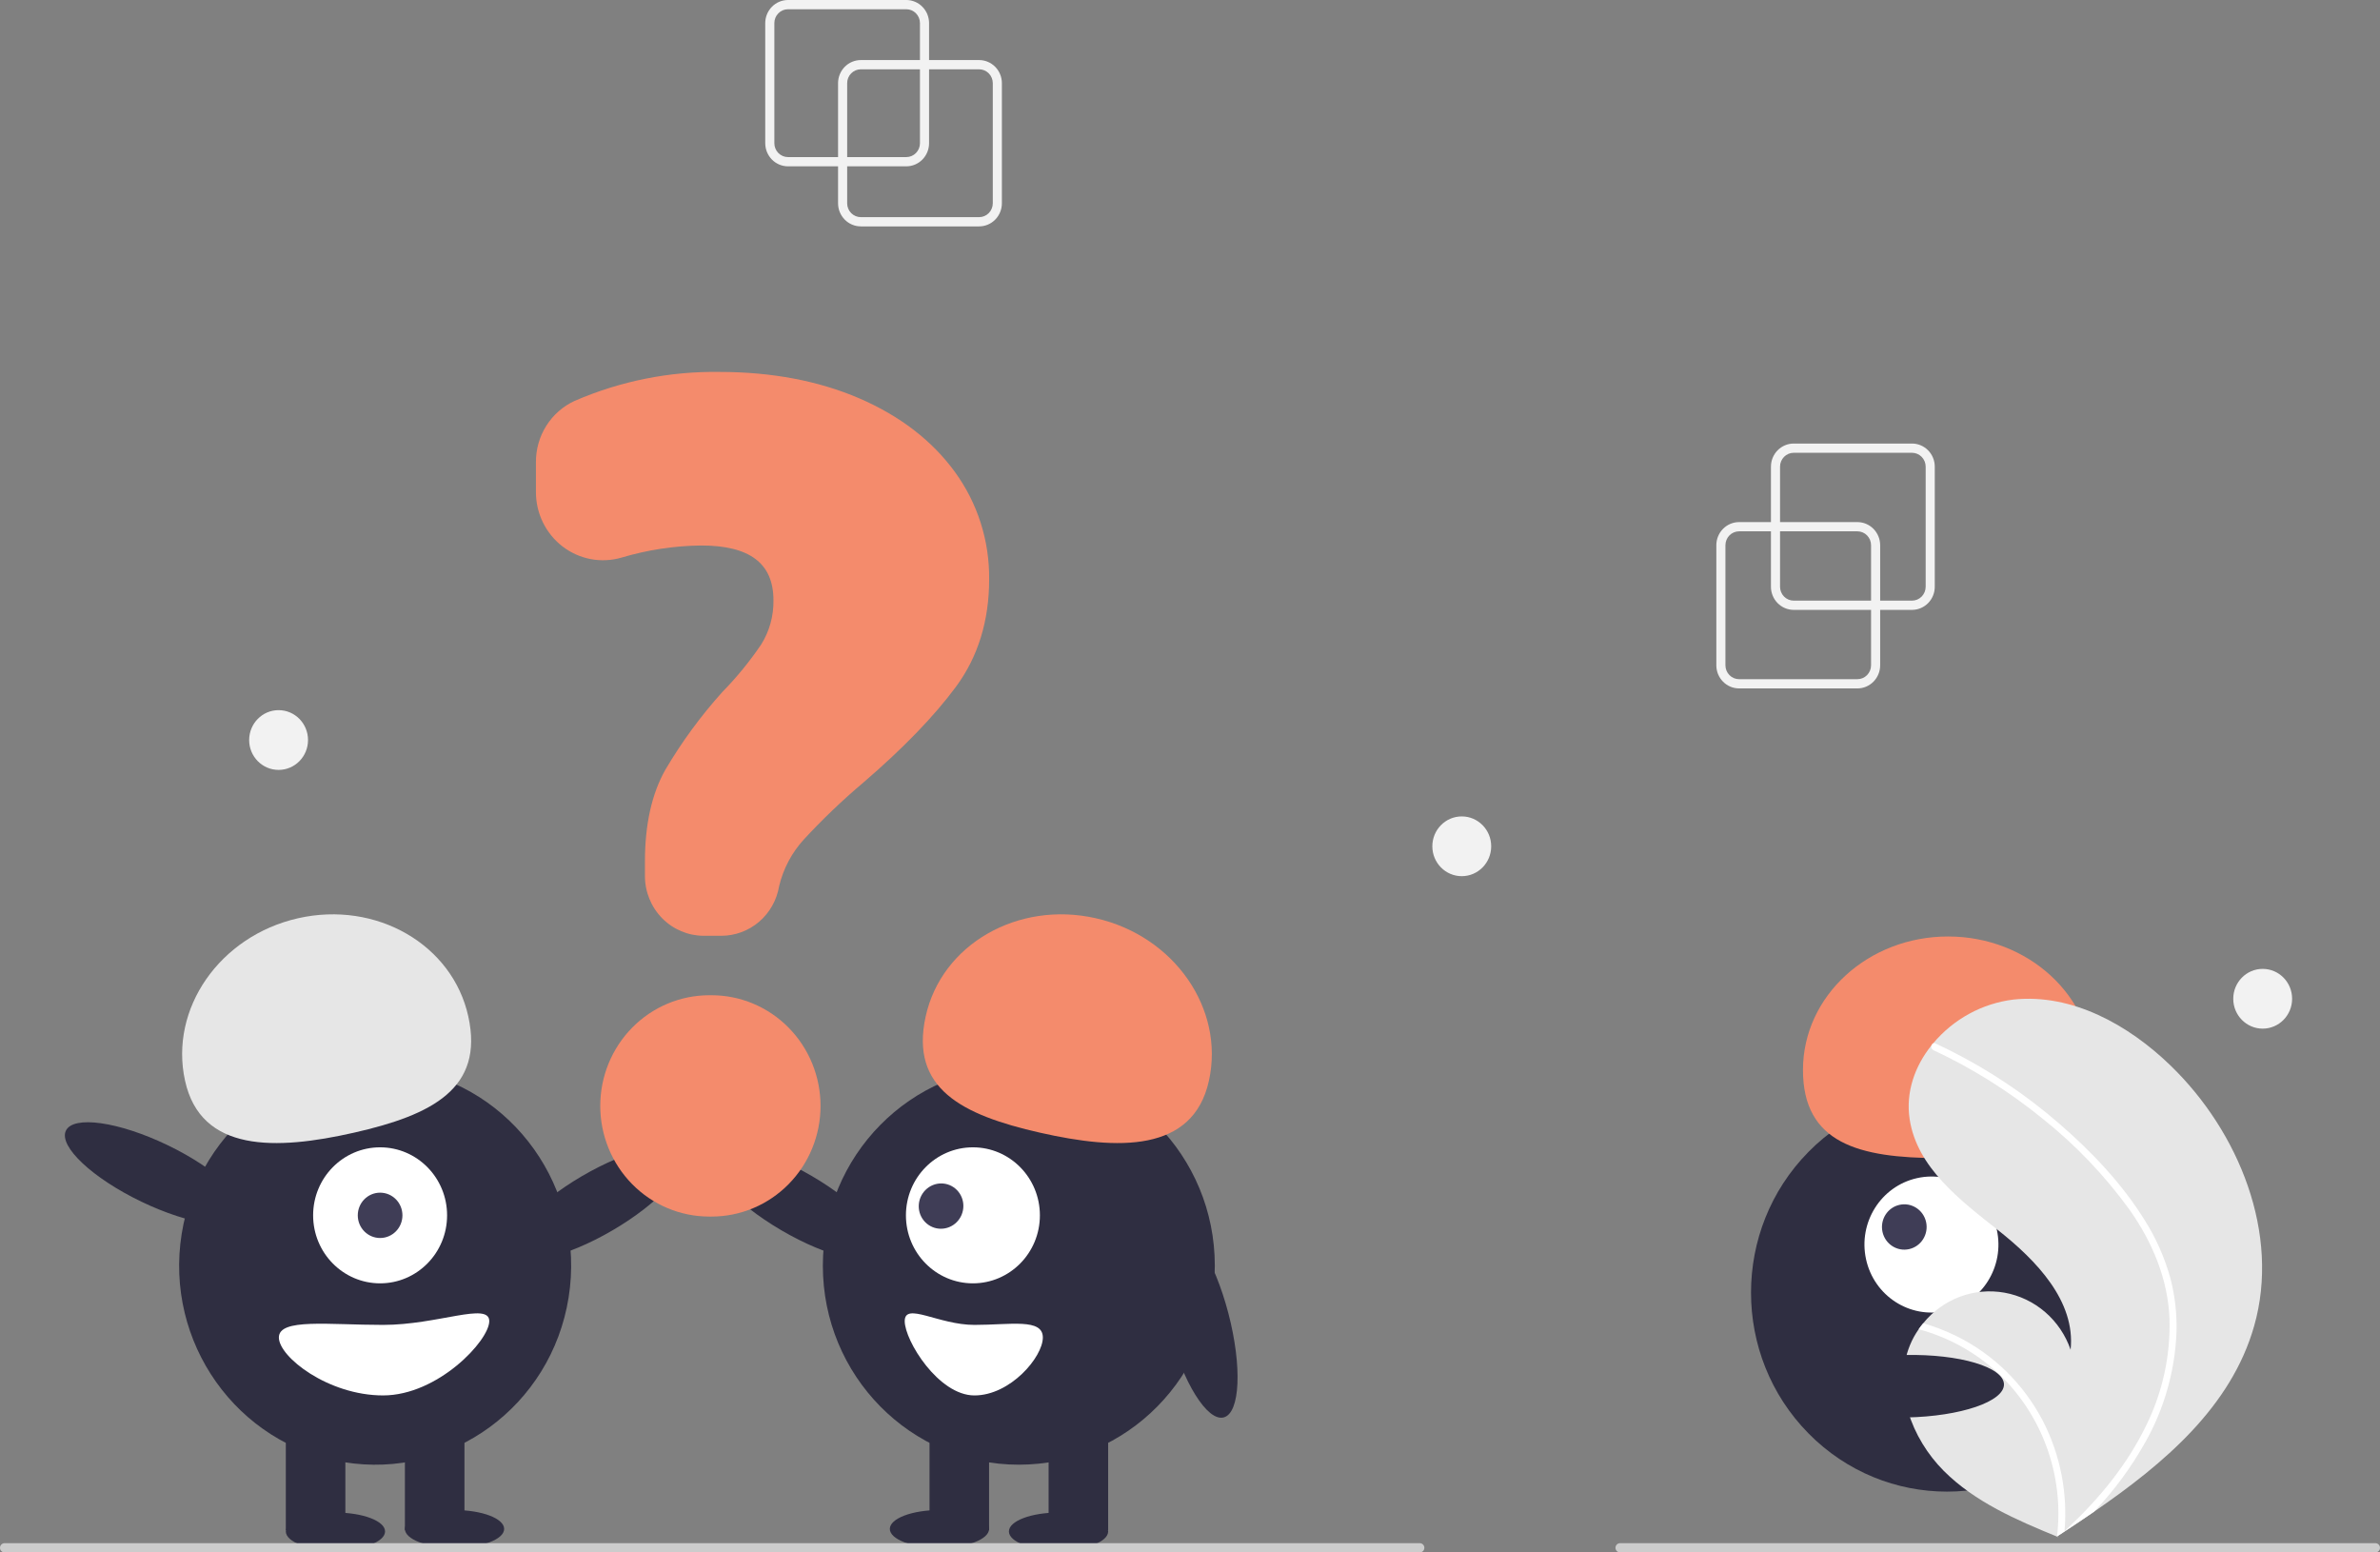 <svg width="230" height="150" viewBox="0 0 230 150" fill="none" xmlns="http://www.w3.org/2000/svg">
<rect x="0" y="0" width="230" height="150" fill="#808080" stroke="none"/>
<g clip-path="url(#clip0_1053_526)">
<path d="M201.548 138.495C208.945 130.987 208.945 118.813 201.548 111.305C194.152 103.796 182.16 103.796 174.764 111.305C167.367 118.813 167.367 130.987 174.764 138.495C182.16 146.003 194.152 146.003 201.548 138.495Z" fill="#2F2E41"/>
<path d="M188.051 126.668C191.541 125.884 193.744 122.376 192.972 118.832C192.199 115.289 188.743 113.052 185.253 113.837C181.762 114.621 179.559 118.129 180.332 121.673C181.104 125.216 184.56 127.453 188.051 126.668Z" fill="white"/>
<path d="M184.495 120.694C185.659 120.433 186.393 119.263 186.136 118.082C185.878 116.901 184.726 116.156 183.563 116.417C182.399 116.678 181.665 117.848 181.922 119.029C182.18 120.21 183.332 120.956 184.495 120.694Z" fill="#3F3D56"/>
<path d="M187.408 111.902C179.662 111.887 174.224 110.483 174.237 103.359C174.25 96.235 180.54 90.472 188.286 90.487C196.032 90.501 202.3 96.288 202.287 103.412C202.274 110.535 195.153 111.916 187.408 111.902Z" fill="#F48B6C"/>
<path d="M217.841 128.114C215.619 135.938 209.132 141.415 202.365 146.068C201.42 146.717 200.475 147.352 199.529 147.972C199.523 147.975 199.516 147.981 199.51 147.984C199.464 148.014 199.419 148.043 199.376 148.073C199.181 148.201 198.986 148.329 198.792 148.455L198.899 148.503C198.899 148.503 199.003 148.56 198.889 148.512C198.855 148.498 198.819 148.485 198.785 148.47C194.854 146.861 190.853 145.133 187.84 142.118C184.715 138.986 182.889 134.076 184.581 129.962C184.803 129.423 185.084 128.911 185.419 128.436C185.556 128.237 185.704 128.046 185.858 127.858C186.791 126.702 188.011 125.819 189.392 125.299C190.774 124.78 192.266 124.644 193.717 124.904C195.167 125.165 196.523 125.813 197.645 126.781C198.767 127.75 199.614 129.005 200.1 130.416C200.597 125.717 196.78 121.781 193.107 118.877C189.432 115.974 185.257 112.813 184.546 108.14C184.149 105.54 185.04 103.02 186.662 100.998C186.713 100.936 186.763 100.875 186.815 100.815C188.789 98.459 191.567 96.947 194.593 96.579C200.228 95.985 205.701 99.012 209.795 102.99C216.383 109.389 220.366 119.217 217.841 128.114Z" fill="#E6E6E6"/>
<path d="M207.249 117.88C208.331 119.588 209.161 121.447 209.714 123.398C210.182 125.142 210.39 126.947 210.332 128.754C210.181 132.471 209.153 136.097 207.334 139.327C205.964 141.777 204.294 144.042 202.365 146.068C201.42 146.718 200.475 147.352 199.529 147.972C199.523 147.975 199.516 147.981 199.51 147.984C199.464 148.014 199.419 148.043 199.376 148.073C199.181 148.201 198.986 148.329 198.793 148.455C198.793 148.455 199.003 148.56 198.889 148.512C198.855 148.498 198.82 148.485 198.786 148.471C199.138 145.538 198.793 142.563 197.779 139.793C196.765 137.024 195.112 134.542 192.959 132.555C190.801 130.598 188.217 129.187 185.419 128.436C185.556 128.237 185.704 128.046 185.858 127.859C186.939 128.166 187.99 128.57 189.001 129.066C192.613 130.827 195.571 133.722 197.436 137.322C199.11 140.591 199.831 144.277 199.513 147.947C199.675 147.799 199.836 147.647 199.993 147.497C202.981 144.669 205.634 141.424 207.43 137.679C208.988 134.507 209.753 130.995 209.659 127.452C209.513 123.589 207.997 120.011 205.801 116.896C203.395 113.573 200.553 110.599 197.353 108.057C194.128 105.436 190.6 103.224 186.846 101.472C186.761 101.432 186.695 101.361 186.661 101.272C186.627 101.184 186.627 101.086 186.663 100.998C186.688 100.919 186.742 100.853 186.815 100.815C186.852 100.799 186.892 100.791 186.933 100.793C186.974 100.795 187.013 100.806 187.049 100.825C187.512 101.042 187.973 101.262 188.429 101.491C192.232 103.399 195.787 105.779 199.011 108.577C202.126 111.272 205.058 114.352 207.249 117.88Z" fill="white"/>
<path d="M32.417 149.799C35.065 149.799 37.212 148.981 37.212 147.973C37.212 146.965 35.065 146.148 32.417 146.148C29.769 146.148 27.622 146.965 27.622 147.973C27.622 148.981 29.769 149.799 32.417 149.799Z" fill="#2F2E41"/>
<path d="M43.925 149.555C46.573 149.555 48.72 148.738 48.72 147.73C48.72 146.722 46.573 145.905 43.925 145.905C41.277 145.905 39.13 146.722 39.13 147.73C39.13 148.738 41.277 149.555 43.925 149.555Z" fill="#2F2E41"/>
<path d="M59.202 118.875C63.733 116.224 66.742 112.904 65.922 111.46C65.102 110.016 60.764 110.995 56.233 113.646C51.702 116.298 48.693 119.618 49.513 121.062C50.333 122.506 54.671 121.527 59.202 118.875Z" fill="#2F2E41"/>
<path d="M54.949 125.377C56.624 114.896 49.612 105.02 39.287 103.319C28.962 101.618 19.234 108.736 17.558 119.218C15.883 129.699 22.895 139.575 33.22 141.276C43.545 142.977 53.273 135.859 54.949 125.377Z" fill="#2F2E41"/>
<path d="M33.376 137.387H27.622V147.852H33.376V137.387Z" fill="#2F2E41"/>
<path d="M44.884 137.387H39.13V147.852H44.884V137.387Z" fill="#2F2E41"/>
<path d="M36.733 124.001C40.308 124.001 43.206 121.059 43.206 117.43C43.206 113.801 40.308 110.859 36.733 110.859C33.158 110.859 30.26 113.801 30.26 117.43C30.26 121.059 33.158 124.001 36.733 124.001Z" fill="white"/>
<path d="M36.733 119.62C37.925 119.62 38.891 118.64 38.891 117.43C38.891 116.22 37.925 115.24 36.733 115.24C35.541 115.24 34.575 116.22 34.575 117.43C34.575 118.64 35.541 119.62 36.733 119.62Z" fill="#3F3D56"/>
<path d="M17.881 104.417C16.351 97.465 21.24 90.439 28.799 88.726C36.359 87.012 43.727 91.26 45.256 98.212C46.786 105.165 41.776 107.729 34.216 109.442C26.656 111.156 19.41 111.37 17.881 104.417Z" fill="#E6E6E6"/>
<path d="M23.477 117.496C24.181 115.99 20.921 112.925 16.195 110.649C11.47 108.374 7.068 107.751 6.365 109.257C5.661 110.763 8.922 113.828 13.647 116.103C18.373 118.378 22.774 119.002 23.477 117.496Z" fill="#2F2E41"/>
<path d="M26.95 129.234C26.95 131.115 31.723 134.831 37.019 134.831C42.316 134.831 47.282 129.534 47.282 127.652C47.282 125.77 42.316 128.017 37.019 128.017C31.723 128.017 26.95 127.352 26.95 129.234Z" fill="white"/>
<path d="M102.295 149.799C104.943 149.799 107.09 148.981 107.09 147.973C107.09 146.965 104.943 146.148 102.295 146.148C99.647 146.148 97.5 146.965 97.5 147.973C97.5 148.981 99.647 149.799 102.295 149.799Z" fill="#2F2E41"/>
<path d="M90.787 149.555C93.435 149.555 95.582 148.738 95.582 147.73C95.582 146.722 93.435 145.905 90.787 145.905C88.139 145.905 85.992 146.722 85.992 147.73C85.992 148.738 88.139 149.555 90.787 149.555Z" fill="#2F2E41"/>
<path d="M85.199 121.062C86.019 119.618 83.01 116.298 78.479 113.646C73.948 110.995 69.61 110.016 68.79 111.46C67.97 112.904 70.979 116.224 75.51 118.875C80.041 121.527 84.379 122.506 85.199 121.062Z" fill="#2F2E41"/>
<path d="M98.458 141.524C108.918 141.524 117.398 132.916 117.398 122.298C117.398 111.679 108.918 103.071 98.458 103.071C87.998 103.071 79.519 111.679 79.519 122.298C79.519 132.916 87.998 141.524 98.458 141.524Z" fill="#2F2E41"/>
<path d="M107.09 137.387H101.336V147.852H107.09V137.387Z" fill="#2F2E41"/>
<path d="M95.582 137.387H89.828V147.852H95.582V137.387Z" fill="#2F2E41"/>
<path d="M94.021 124.001C97.596 124.001 100.494 121.059 100.494 117.43C100.494 113.801 97.596 110.859 94.021 110.859C90.446 110.859 87.548 113.801 87.548 117.43C87.548 121.059 90.446 124.001 94.021 124.001Z" fill="white"/>
<path d="M92.462 118.08C93.307 117.223 93.313 115.837 92.474 114.985C91.635 114.132 90.27 114.137 89.424 114.994C88.579 115.852 88.573 117.237 89.412 118.09C90.251 118.942 91.616 118.938 92.462 118.08Z" fill="#3F3D56"/>
<path d="M100.495 109.442C92.935 107.729 87.925 105.165 89.455 98.212C90.984 91.259 98.352 87.012 105.912 88.726C113.471 90.439 118.36 97.465 116.831 104.417C115.301 111.37 108.055 111.156 100.495 109.442Z" fill="#F48B6C"/>
<path d="M118.264 136.953C119.851 136.525 120.049 132.019 118.707 126.887C117.364 121.756 114.989 117.943 113.403 118.371C111.816 118.799 111.618 123.306 112.96 128.437C114.303 133.568 116.678 137.381 118.264 136.953Z" fill="#2F2E41"/>
<path d="M94.168 128.017C90.691 128.017 87.431 125.77 87.431 127.652C87.431 129.534 90.691 134.832 94.168 134.832C97.645 134.832 100.779 131.116 100.779 129.234C100.779 127.352 97.645 128.017 94.168 128.017Z" fill="white"/>
<path d="M69.691 90.419H68.009C66.503 90.417 65.058 89.809 63.993 88.728C62.927 87.646 62.328 86.18 62.326 84.65V83.217C62.326 79.666 62.989 76.693 64.296 74.381C65.88 71.691 67.728 69.17 69.812 66.858C71.195 65.445 72.45 63.91 73.562 62.269C74.36 60.994 74.771 59.51 74.746 58C74.746 54.438 72.46 52.707 67.758 52.707C65.15 52.737 62.558 53.132 60.056 53.88C59.09 54.16 58.075 54.209 57.088 54.022C56.102 53.836 55.171 53.419 54.37 52.806C53.569 52.192 52.919 51.398 52.472 50.486C52.024 49.574 51.791 48.57 51.791 47.551V44.649C51.786 43.4 52.137 42.176 52.803 41.126C53.469 40.075 54.421 39.243 55.543 38.731C59.962 36.817 64.728 35.865 69.532 35.937C74.565 35.937 79.109 36.796 83.036 38.488C86.971 40.184 90.08 42.576 92.277 45.597C94.466 48.596 95.63 52.24 95.591 55.974C95.591 59.983 94.513 63.474 92.386 66.352C90.283 69.2 87.268 72.318 83.425 75.62C81.401 77.329 79.482 79.164 77.681 81.114C76.517 82.386 75.695 83.94 75.292 85.627C75.068 86.97 74.382 88.188 73.357 89.065C72.331 89.942 71.032 90.422 69.691 90.419Z" fill="#F48B6C"/>
<path d="M68.756 117.549H68.534C65.742 117.547 63.064 116.42 61.09 114.415C59.117 112.41 58.008 109.691 58.008 106.857C58.008 104.022 59.117 101.304 61.09 99.299C63.064 97.293 65.742 96.166 68.534 96.164H68.756C70.14 96.163 71.51 96.439 72.789 96.976C74.067 97.513 75.229 98.301 76.208 99.294C77.187 100.287 77.963 101.466 78.493 102.763C79.023 104.061 79.296 105.452 79.296 106.857C79.296 108.262 79.023 109.653 78.493 110.95C77.963 112.248 77.187 113.427 76.208 114.42C75.229 115.413 74.067 116.2 72.789 116.737C71.51 117.274 70.14 117.55 68.756 117.549Z" fill="#F48B6C"/>
<path d="M137.208 150H0.44C0.323 150 0.211 149.953 0.129 149.869C0.046 149.786 0 149.672 0 149.554C0 149.435 0.046 149.322 0.129 149.238C0.211 149.154 0.323 149.107 0.44 149.107H137.208C137.325 149.107 137.437 149.154 137.519 149.238C137.602 149.322 137.648 149.435 137.648 149.554C137.648 149.672 137.602 149.786 137.519 149.869C137.437 149.953 137.325 150 137.208 150Z" fill="#CCCCCC"/>
<path d="M229.56 150H156.558C156.441 150 156.329 149.953 156.247 149.869C156.165 149.786 156.118 149.672 156.118 149.554C156.118 149.435 156.165 149.322 156.247 149.238C156.329 149.154 156.441 149.107 156.558 149.107H229.56C229.676 149.107 229.788 149.154 229.871 149.238C229.953 149.322 230 149.435 230 149.554C230 149.672 229.953 149.786 229.871 149.869C229.788 149.953 229.676 150 229.56 150Z" fill="#CCCCCC"/>
<path d="M184.251 136.96C189.48 136.856 193.693 135.421 193.661 133.755C193.629 132.088 189.364 130.821 184.135 130.925C178.906 131.029 174.693 132.464 174.725 134.131C174.757 135.797 179.022 137.064 184.251 136.96Z" fill="#2F2E41"/>
<path d="M179.497 66.518H168.063C167.48 66.517 166.921 66.282 166.509 65.863C166.097 65.445 165.865 64.878 165.864 64.286V52.679C165.865 52.087 166.097 51.52 166.509 51.101C166.921 50.683 167.48 50.447 168.063 50.447H179.497C180.08 50.447 180.639 50.683 181.051 51.101C181.463 51.52 181.695 52.087 181.696 52.679V64.286C181.695 64.878 181.463 65.445 181.051 65.863C180.639 66.282 180.08 66.517 179.497 66.518ZM168.063 51.339C167.713 51.34 167.378 51.481 167.131 51.732C166.883 51.983 166.744 52.324 166.744 52.679V64.286C166.744 64.641 166.883 64.981 167.131 65.232C167.378 65.484 167.713 65.625 168.063 65.625H179.497C179.847 65.625 180.182 65.484 180.43 65.232C180.677 64.981 180.816 64.641 180.816 64.286V52.679C180.816 52.324 180.677 51.983 180.43 51.732C180.182 51.481 179.847 51.34 179.497 51.339H168.063Z" fill="#F2F2F2"/>
<path d="M184.774 58.929H173.34C172.757 58.928 172.199 58.693 171.786 58.274C171.374 57.856 171.142 57.288 171.142 56.697V45.089C171.142 44.498 171.374 43.93 171.786 43.512C172.199 43.093 172.757 42.858 173.34 42.857H184.774C185.357 42.858 185.916 43.093 186.329 43.512C186.741 43.93 186.973 44.498 186.973 45.089V56.697C186.973 57.288 186.741 57.856 186.329 58.274C185.916 58.693 185.357 58.928 184.774 58.929ZM173.34 43.75C172.991 43.75 172.655 43.892 172.408 44.143C172.161 44.394 172.022 44.734 172.021 45.089V56.697C172.022 57.051 172.161 57.392 172.408 57.643C172.655 57.894 172.991 58.035 173.34 58.036H184.774C185.124 58.035 185.46 57.894 185.707 57.643C185.954 57.392 186.093 57.051 186.094 56.697V45.089C186.093 44.734 185.954 44.394 185.707 44.143C185.46 43.892 185.124 43.75 184.774 43.75H173.34Z" fill="#F2F2F2"/>
<path d="M94.622 21.875H83.188C82.605 21.874 82.046 21.639 81.634 21.22C81.222 20.802 80.99 20.235 80.989 19.643V8.036C80.99 7.444 81.222 6.876 81.634 6.458C82.046 6.04 82.605 5.804 83.188 5.803H94.622C95.205 5.804 95.764 6.04 96.176 6.458C96.588 6.876 96.82 7.444 96.821 8.036V19.643C96.82 20.235 96.588 20.802 96.176 21.22C95.764 21.639 95.205 21.874 94.622 21.875ZM83.188 6.696C82.838 6.697 82.503 6.838 82.256 7.089C82.008 7.34 81.869 7.681 81.869 8.036V19.643C81.869 19.998 82.008 20.338 82.256 20.589C82.503 20.84 82.838 20.982 83.188 20.982H94.622C94.972 20.982 95.307 20.84 95.555 20.589C95.802 20.338 95.941 19.998 95.942 19.643V8.036C95.941 7.681 95.802 7.34 95.555 7.089C95.307 6.838 94.972 6.697 94.622 6.696H83.188Z" fill="#F2F2F2"/>
<path d="M87.585 16.071H76.151C75.568 16.071 75.009 15.835 74.597 15.417C74.185 14.998 73.953 14.431 73.952 13.839V2.232C73.953 1.64 74.185 1.073 74.597 0.655C75.009 0.236 75.568 0.001 76.151 0H87.585C88.168 0.001 88.727 0.236 89.139 0.655C89.551 1.073 89.783 1.64 89.784 2.232V13.839C89.783 14.431 89.551 14.998 89.139 15.417C88.727 15.835 88.168 16.071 87.585 16.071ZM76.151 0.893C75.801 0.893 75.466 1.034 75.219 1.286C74.971 1.537 74.832 1.877 74.832 2.232V13.839C74.832 14.194 74.971 14.535 75.219 14.786C75.466 15.037 75.801 15.178 76.151 15.179H87.585C87.935 15.178 88.27 15.037 88.517 14.786C88.765 14.535 88.904 14.194 88.904 13.839V2.232C88.904 1.877 88.765 1.537 88.517 1.286C88.27 1.034 87.935 0.893 87.585 0.893H76.151Z" fill="#F2F2F2"/>
<path d="M141.263 84.659C142.834 84.659 144.107 83.367 144.107 81.772C144.107 80.178 142.834 78.885 141.263 78.885C139.692 78.885 138.419 80.178 138.419 81.772C138.419 83.367 139.692 84.659 141.263 84.659Z" fill="#F2F2F2"/>
<path d="M26.923 74.391C28.494 74.391 29.767 73.099 29.767 71.504C29.767 69.91 28.494 68.617 26.923 68.617C25.352 68.617 24.079 69.91 24.079 71.504C24.079 73.099 25.352 74.391 26.923 74.391Z" fill="#F2F2F2"/>
<path d="M218.663 99.391C220.234 99.391 221.507 98.099 221.507 96.504C221.507 94.91 220.234 93.617 218.663 93.617C217.093 93.617 215.819 94.91 215.819 96.504C215.819 98.099 217.093 99.391 218.663 99.391Z" fill="#F2F2F2"/>
</g>
<defs>
<clipPath id="clip0_1053_526">
<rect width="230" height="150" fill="white"/>
</clipPath>
</defs>
</svg>

